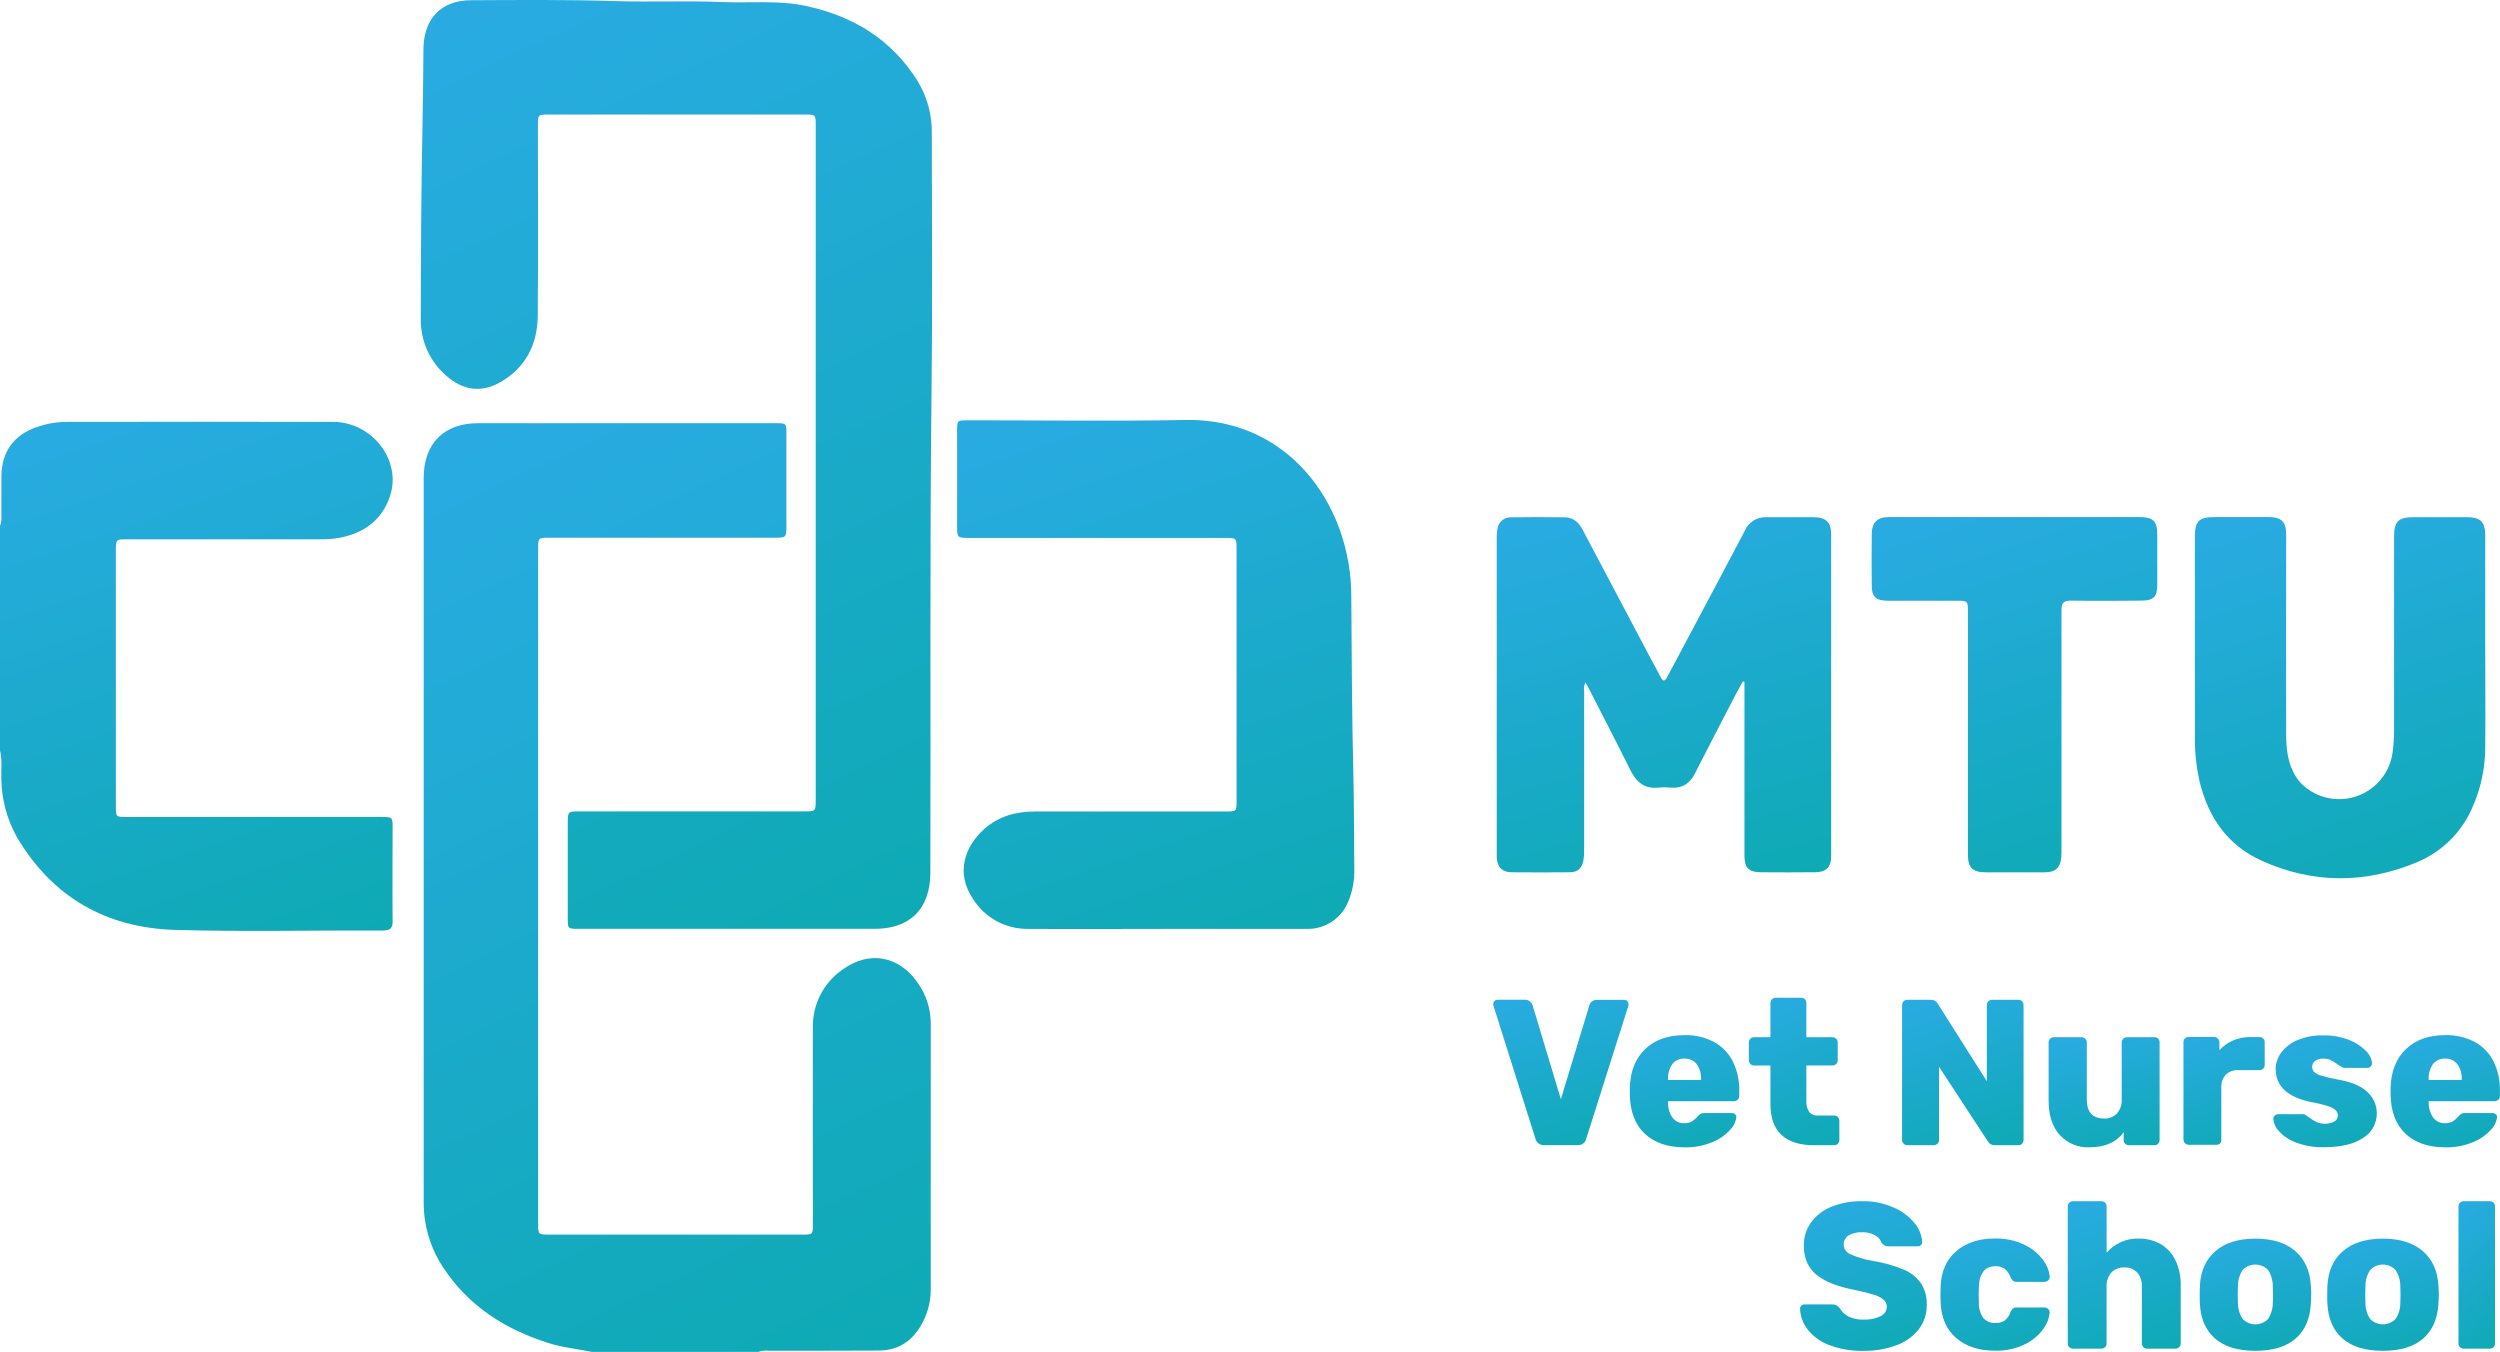 <?xml version="1.0" encoding="UTF-8"?> <svg xmlns="http://www.w3.org/2000/svg" width="771" height="417" viewBox="0 0 771 417" fill="none"> <g clip-path="url(#clip0_2737_5)"> <path d="M259.86 299C256.958 301.004 254.6 303.698 252.999 306.841C251.398 309.983 250.605 313.474 250.69 317C250.64 337.15 250.69 357.31 250.69 377.47C250.69 380.74 250.69 380.75 247.36 380.75H169.42C165.97 380.75 165.96 380.75 165.96 377.36C165.96 308.027 165.96 238.693 165.96 169.36C165.96 165.84 165.96 165.83 169.53 165.83H239C242.41 165.83 242.52 165.72 242.52 162.4C242.52 152.86 242.52 143.317 242.52 133.77C242.52 130.55 242.52 130.51 239.14 130.51C208.58 130.51 178.023 130.51 147.47 130.51C136.91 130.51 130.67 136.78 130.67 147.36C130.67 221.813 130.67 296.26 130.67 370.7C130.626 377.934 132.751 385.015 136.77 391.03C144.58 402.84 155.77 409.93 169.07 414.17C173.45 415.57 178.07 416.01 182.5 416.92H233.84C234.852 416.56 235.934 416.44 237 416.57C248.3 416.57 259.61 416.57 270.91 416.51C276.76 416.51 281.12 413.79 284.04 408.74C285.991 405.427 287.026 401.655 287.04 397.81C287.04 370.397 287.04 342.987 287.04 315.58C287.025 311.107 285.628 306.748 283.04 303.1C277.22 294.77 268.09 293.05 259.86 299Z" fill="url(#paint0_linear_2737_5)"></path> <path d="M39.13 166.32C58.983 166.32 78.837 166.32 98.69 166.32C100.754 166.358 102.818 166.194 104.85 165.83C112.3 164.37 117.85 160.33 120.27 153.03C123.96 142.03 114.82 130.15 102.75 130.11C75.33 130.03 47.92 130.11 20.5 130.11C17.361 130.13 14.248 130.678 11.29 131.73C4.19 134.17 0.49 139.38 0.43 146.94C0.43 151.07 0.43 155.19 0.43 159.31C0.499 160.303 0.353 161.299 0 162.23L0 231.42C0.78 234.42 0.28 237.49 0.42 240.52C0.55 246.738 2.213 252.828 5.26 258.25C16.19 276.72 32.8 286.16 54 286.78C75.36 287.4 96.76 286.88 118.15 286.97C120.57 286.97 121.15 286.04 121.08 283.85C120.99 274.39 121.08 264.92 121.08 255.46C121.08 251.96 121.08 251.95 117.48 251.95H39C35.74 251.95 35.73 251.95 35.73 248.61V169.61C35.77 166.35 35.8 166.32 39.13 166.32Z" fill="url(#paint1_linear_2737_5)"></path> <path d="M283.18 25.3C275.18 12.3 263.26 4.99 248.57 1.84C240.05 1.93119e-05 231.36 1 222.76 0.63C211.76 0.17 200.76 0.69 189.76 0.34C174.94 -0.14 160.13 1.92672e-05 145.31 0.07C135.98 0.07 130.68 5.83 130.59 15.07C130.53 22.55 130.47 30.07 130.32 37.51C129.91 57.81 129.79 78.12 129.77 98.42C129.725 101.759 130.418 105.067 131.801 108.106C133.184 111.145 135.223 113.841 137.77 116C142.77 120.36 148.31 121.17 154.06 118C162.06 113.53 165.76 106.29 165.84 97.37C166.01 77.82 165.89 58.27 165.89 38.73C165.89 35.33 165.89 35.32 169.36 35.32H248.2C251.56 35.32 251.57 35.32 251.57 38.79V246.57C251.57 250.23 251.57 250.23 247.92 250.23H178.29C175.29 250.23 175.11 250.44 175.1 253.3C175.1 263.38 175.1 273.46 175.1 283.54C175.1 286.33 175.23 286.45 178.1 286.45C208.66 286.45 239.22 286.45 269.78 286.45C280.78 286.45 286.88 280.18 286.92 269.18C287.09 219.63 286.71 170.08 287.29 120.53C287.59 94.11 287.4 67.69 287.37 41.27C287.478 35.661 286.028 30.133 283.18 25.3V25.3Z" fill="url(#paint2_linear_2737_5)"></path> <path d="M416.74 184C416.75 177.042 415.573 170.133 413.26 163.57C405.86 142.94 388.49 129.1 365.69 129.52C343.31 129.94 320.92 129.61 298.54 129.62C295.2 129.62 295.18 129.62 295.17 132.9V162C295.17 165.89 295.17 165.9 299.17 165.9H377.77C381.35 165.9 381.36 165.9 381.36 169.4V246.82C381.36 250.25 381.36 250.26 377.95 250.26H319.25C313.41 250.26 308 251.69 303.57 255.65C297.44 261.15 294.7 269.21 300.05 277.19C301.847 280.068 304.355 282.434 307.333 284.06C310.311 285.685 313.658 286.515 317.05 286.47C331.33 286.57 345.62 286.47 359.91 286.47H403C405.774 286.544 408.502 285.754 410.808 284.21C413.114 282.666 414.882 280.443 415.87 277.85C417.126 274.805 417.739 271.533 417.67 268.24C417.56 258.47 417.61 248.7 417.38 238.93C416.91 220.62 416.88 202.3 416.74 184Z" fill="url(#paint3_linear_2737_5)"></path> <path d="M559.67 269C563.19 269 564.73 267.46 564.73 264C564.73 230.927 564.73 197.863 564.73 164.81C564.73 161.07 563.14 159.54 559.38 159.51C554.49 159.51 549.6 159.51 544.71 159.51C543.328 159.447 541.96 159.805 540.787 160.537C539.613 161.269 538.69 162.341 538.14 163.61C532.633 174.077 527.093 184.53 521.52 194.97C519.08 199.56 516.62 204.13 514.2 208.72C513.5 210.06 512.93 210.4 512.14 208.8C511.35 207.2 510.4 205.58 509.54 203.96L488 163.22C486.85 161.03 485.12 159.58 482.61 159.54C477.11 159.45 471.61 159.47 466.11 159.54C465.138 159.475 464.175 159.764 463.398 160.351C462.621 160.939 462.082 161.787 461.88 162.74C461.647 163.858 461.55 164.999 461.59 166.14C461.59 198.213 461.59 230.283 461.59 262.35C461.59 263.11 461.59 263.88 461.59 264.64C461.85 267.49 463.32 268.98 466.16 269.01C472.12 269.063 478.08 269.063 484.04 269.01C486.53 269.01 487.85 267.83 488.32 265.39C488.502 264.263 488.579 263.121 488.55 261.98C488.55 245.707 488.55 229.44 488.55 213.18C488.377 212.247 488.521 211.282 488.96 210.44C489.41 211.27 489.74 211.86 490.05 212.44C494.32 220.8 498.65 229.14 502.83 237.54C504.65 241.19 507.16 243.37 511.47 242.9C512.687 242.78 513.913 242.78 515.13 242.9C518.68 243.2 521.13 241.72 522.7 238.56C526.89 230.32 531.17 222.13 535.42 213.93C536.08 212.65 536.8 211.41 537.49 210.15L537.99 210.3V211.65C537.99 229.063 537.99 246.473 537.99 263.88C537.99 267.67 539.31 268.99 543.08 269.01C548.67 269.05 554.17 269.06 559.67 269Z" fill="url(#paint4_linear_2737_5)"></path> <path d="M697.56 265.47C713.32 272.58 729.44 272.56 745.35 265.93C749.287 264.298 752.859 261.897 755.856 258.866C758.852 255.835 761.213 252.236 762.8 248.28C765.143 242.786 766.38 236.883 766.44 230.91C766.56 220.07 766.44 209.23 766.44 198.39C766.44 187.323 766.44 176.253 766.44 165.18C766.44 160.96 765.03 159.52 760.83 159.5C755.33 159.5 749.83 159.5 744.33 159.5C739.65 159.5 738.33 160.83 738.33 165.5C738.33 185.347 738.33 205.193 738.33 225.04C738.337 227.404 738.183 229.766 737.87 232.11C737.472 234.98 736.332 237.696 734.562 239.99C732.791 242.283 730.453 244.074 727.777 245.186C725.101 246.297 722.182 246.69 719.308 246.326C716.433 245.962 713.704 244.853 711.39 243.11C710.155 242.21 709.091 241.096 708.25 239.82C705.56 235.74 705.06 231.12 705.05 226.44C704.99 205.9 705.05 185.37 705.05 164.84C705.05 160.9 703.61 159.48 699.64 159.46C694.06 159.46 688.49 159.46 682.91 159.46C678.2 159.46 676.91 160.71 676.91 165.46C676.91 186.233 676.91 206.997 676.91 227.75C676.886 232.179 677.362 236.597 678.33 240.92C681 252.08 687 260.72 697.56 265.47Z" fill="url(#paint5_linear_2737_5)"></path> <path d="M582.14 185.26C589.14 185.26 596.2 185.26 603.22 185.26C606.91 185.26 606.91 185.26 606.91 188.85C606.91 213.737 606.91 238.627 606.91 263.52C606.91 267.62 608.31 269.01 612.43 269.02C618.43 269.02 624.5 269.02 630.54 269.02C633.95 269.02 635.41 267.65 635.7 264.27C635.78 263.36 635.76 262.44 635.76 261.52C635.76 237.093 635.76 212.663 635.76 188.23C635.76 185.92 636.45 185.23 638.76 185.23C645.94 185.36 653.12 185.28 660.3 185.23C664.13 185.23 665.3 184.11 665.3 180.35C665.3 175.35 665.3 170.27 665.3 165.24C665.3 160.58 664.17 159.46 659.45 159.46C646.783 159.46 634.117 159.46 621.45 159.46C608.54 159.46 595.63 159.46 582.72 159.46C578.88 159.46 577.27 161.07 577.24 164.89C577.2 169.997 577.2 175.11 577.24 180.23C577.19 184 578.49 185.25 582.14 185.26Z" fill="url(#paint6_linear_2737_5)"></path> <path d="M500.91 308.35H492.52C491.987 308.325 491.461 308.483 491.03 308.797C490.599 309.112 490.288 309.565 490.15 310.08L481.37 339L472.66 310.05C472.505 309.589 472.229 309.177 471.86 308.86C471.423 308.49 470.862 308.297 470.29 308.32H461.9C461.713 308.315 461.527 308.35 461.355 308.423C461.182 308.495 461.027 308.603 460.9 308.74C460.77 308.856 460.665 308.997 460.593 309.156C460.52 309.314 460.482 309.486 460.48 309.66L460.61 310.24L473.55 351.24C473.71 351.785 474.035 352.267 474.48 352.62C474.985 353.001 475.608 353.192 476.24 353.16H486.55C487.181 353.188 487.803 352.998 488.31 352.62C488.751 352.276 489.056 351.787 489.17 351.24L502.17 310.24C502.212 310.05 502.232 309.855 502.23 309.66C502.227 309.316 502.091 308.986 501.85 308.74C501.729 308.613 501.583 308.513 501.421 308.446C501.259 308.379 501.085 308.346 500.91 308.35V308.35Z" fill="url(#paint7_linear_2737_5)"></path> <path d="M528.8 321.45C525.944 319.901 522.728 319.138 519.48 319.24C514.4 319.24 510.363 320.67 507.37 323.53C504.37 326.39 502.81 330.36 502.63 335.44V337.44C502.723 342.773 504.263 346.84 507.25 349.64C510.237 352.44 514.333 353.84 519.54 353.84C522.471 353.908 525.384 353.359 528.09 352.23C530.197 351.39 532.082 350.076 533.6 348.39C534.658 347.341 535.325 345.961 535.49 344.48C535.491 344.315 535.455 344.152 535.384 344.003C535.313 343.854 535.209 343.723 535.08 343.62C534.802 343.383 534.445 343.258 534.08 343.27H525.69C525.31 343.248 524.929 343.302 524.57 343.43C524.213 343.637 523.898 343.908 523.64 344.23C523.129 344.832 522.537 345.361 521.88 345.8C521.135 346.232 520.281 346.441 519.42 346.4C518.712 346.435 518.005 346.293 517.366 345.985C516.727 345.678 516.175 345.216 515.76 344.64C514.846 343.268 514.378 341.648 514.42 340V339.62H534.72C534.94 339.624 535.159 339.584 535.364 339.501C535.568 339.419 535.754 339.296 535.91 339.14C536.066 338.984 536.189 338.798 536.271 338.594C536.354 338.389 536.394 338.17 536.39 337.95V336.35C536.443 333.307 535.797 330.293 534.5 327.54C533.263 324.978 531.275 322.854 528.8 321.45ZM524.6 333.07H514.42V332.94C514.321 331.249 514.781 329.573 515.73 328.17C516.174 327.609 516.746 327.162 517.399 326.868C518.052 326.574 518.765 326.441 519.48 326.48C520.199 326.443 520.916 326.577 521.573 326.871C522.23 327.165 522.808 327.61 523.26 328.17C524.233 329.563 524.705 331.244 524.6 332.94V333.07Z" fill="url(#paint8_linear_2737_5)"></path> <path d="M565.66 353.18C565.875 353.189 566.09 353.151 566.288 353.068C566.487 352.985 566.665 352.859 566.81 352.7C567.102 352.401 567.264 351.998 567.26 351.58V345.69C567.266 345.473 567.23 345.258 567.152 345.055C567.075 344.853 566.959 344.668 566.81 344.51C566.664 344.352 566.486 344.228 566.287 344.145C566.089 344.062 565.875 344.023 565.66 344.03H560.6C560.091 344.075 559.578 343.993 559.108 343.79C558.639 343.588 558.227 343.271 557.91 342.87C557.288 341.854 556.997 340.669 557.08 339.48V328.59H565.08C565.52 328.602 565.948 328.44 566.27 328.14C566.428 327.994 566.552 327.816 566.635 327.617C566.718 327.419 566.757 327.205 566.75 326.99V321.48C566.757 321.265 566.718 321.051 566.635 320.853C566.552 320.654 566.428 320.476 566.27 320.33C565.948 320.03 565.52 319.868 565.08 319.88H557.08V309.31C557.088 309.098 557.052 308.886 556.975 308.688C556.897 308.49 556.78 308.311 556.63 308.16C556.479 308.011 556.299 307.895 556.101 307.817C555.903 307.74 555.692 307.703 555.48 307.71H547.6C547.182 307.706 546.779 307.868 546.48 308.16C546.322 308.306 546.198 308.484 546.115 308.683C546.032 308.881 545.993 309.095 546 309.31V319.88H540.94C540.522 319.876 540.119 320.038 539.82 320.33C539.662 320.476 539.538 320.654 539.455 320.853C539.372 321.051 539.333 321.265 539.34 321.48V327C539.35 327.421 539.522 327.822 539.82 328.12C540.118 328.418 540.519 328.59 540.94 328.6H546V340.45C546 348.95 550.523 353.197 559.57 353.19L565.66 353.18Z" fill="url(#paint9_linear_2737_5)"></path> <path d="M615.23 353.18H622.47C622.685 353.189 622.9 353.151 623.098 353.068C623.297 352.985 623.475 352.859 623.62 352.7C623.769 352.543 623.885 352.357 623.962 352.155C624.04 351.952 624.076 351.737 624.07 351.52V310C624.08 309.563 623.919 309.139 623.62 308.82C623.474 308.662 623.296 308.538 623.097 308.455C622.899 308.372 622.685 308.333 622.47 308.34H614.34C614.124 308.333 613.908 308.372 613.708 308.455C613.508 308.538 613.328 308.662 613.18 308.82C612.884 309.14 612.726 309.564 612.74 310V333.45L597.62 309.56C597.407 309.173 597.09 308.854 596.705 308.638C596.319 308.422 595.881 308.319 595.44 308.34H588.2C587.985 308.333 587.771 308.372 587.573 308.455C587.374 308.538 587.196 308.662 587.05 308.82C586.751 309.139 586.59 309.563 586.6 310V351.57C586.599 351.78 586.641 351.987 586.724 352.18C586.806 352.373 586.928 352.546 587.08 352.69C587.223 352.843 587.397 352.965 587.589 353.048C587.782 353.131 587.99 353.172 588.2 353.17H596.34C596.776 353.185 597.2 353.027 597.52 352.73C597.678 352.582 597.803 352.402 597.885 352.202C597.968 352.002 598.007 351.786 598 351.57V329L613.06 352C613.275 352.38 613.592 352.693 613.976 352.901C614.359 353.11 614.794 353.207 615.23 353.18V353.18Z" fill="url(#paint10_linear_2737_5)"></path> <path d="M654.94 349.15V351.58C654.933 351.796 654.972 352.012 655.055 352.212C655.137 352.412 655.262 352.592 655.42 352.74C655.743 353.038 656.171 353.196 656.61 353.18H664.42C664.637 353.189 664.853 353.151 665.053 353.068C665.253 352.985 665.433 352.86 665.58 352.7C665.866 352.398 666.024 351.996 666.02 351.58V321.48C666.03 321.267 665.995 321.055 665.919 320.856C665.842 320.658 665.724 320.477 665.574 320.327C665.423 320.176 665.243 320.058 665.044 319.982C664.845 319.905 664.633 319.87 664.42 319.88H656C655.56 319.868 655.132 320.03 654.81 320.33C654.652 320.476 654.528 320.654 654.445 320.853C654.362 321.051 654.323 321.265 654.33 321.48V339C654.428 340.591 653.913 342.158 652.89 343.38C652.376 343.915 651.752 344.332 651.062 344.603C650.372 344.874 649.631 344.993 648.89 344.95C645.337 344.95 643.563 342.967 643.57 339V321.48C643.577 321.265 643.538 321.051 643.455 320.853C643.372 320.654 643.248 320.476 643.09 320.33C642.933 320.181 642.747 320.065 642.545 319.988C642.342 319.911 642.127 319.874 641.91 319.88H633.39C632.972 319.876 632.569 320.038 632.27 320.33C632.112 320.476 631.988 320.654 631.905 320.853C631.822 321.051 631.783 321.265 631.79 321.48V339.35C631.79 343.957 632.943 347.523 635.25 350.05C636.4 351.302 637.809 352.288 639.379 352.941C640.949 353.594 642.641 353.897 644.34 353.83C649.193 353.83 652.727 352.27 654.94 349.15Z" fill="url(#paint11_linear_2737_5)"></path> <path d="M684.57 352.74C684.728 352.592 684.853 352.412 684.935 352.212C685.018 352.012 685.057 351.796 685.05 351.58V335.44C685 334.716 685.095 333.988 685.331 333.301C685.566 332.614 685.936 331.982 686.42 331.44C686.945 330.948 687.566 330.569 688.244 330.326C688.922 330.084 689.642 329.983 690.36 330.03H696.83C697.045 330.037 697.259 329.998 697.457 329.915C697.656 329.832 697.834 329.708 697.98 329.55C698.272 329.251 698.434 328.848 698.43 328.43V321.43C698.438 321.218 698.403 321.006 698.325 320.808C698.248 320.61 698.13 320.43 697.98 320.28C697.83 320.13 697.65 320.012 697.452 319.935C697.254 319.857 697.042 319.822 696.83 319.83H694C692.162 319.801 690.338 320.162 688.65 320.89C687.053 321.575 685.623 322.598 684.46 323.89V321.45C684.465 321.231 684.425 321.013 684.343 320.81C684.26 320.607 684.137 320.423 683.98 320.27C683.824 320.114 683.638 319.991 683.434 319.909C683.229 319.826 683.01 319.786 682.79 319.79H674.98C674.764 319.783 674.548 319.822 674.348 319.905C674.148 319.987 673.968 320.112 673.82 320.27C673.523 320.59 673.365 321.014 673.38 321.45V351.45C673.39 351.871 673.562 352.272 673.86 352.57C674.158 352.868 674.559 353.04 674.98 353.05H683.43C683.835 353.089 684.24 352.979 684.57 352.74V352.74Z" fill="url(#paint12_linear_2737_5)"></path> <path d="M733 343.32C733.002 342.098 732.749 340.889 732.258 339.77C731.768 338.651 731.05 337.647 730.15 336.82C728.25 334.96 725.207 333.667 721.02 332.94C719.278 332.651 717.558 332.247 715.87 331.73C715.038 331.512 714.268 331.105 713.62 330.54C713.248 330.104 713.055 329.543 713.08 328.97C713.076 328.621 713.156 328.277 713.312 327.966C713.469 327.654 713.698 327.385 713.98 327.18C714.707 326.672 715.585 326.425 716.47 326.48C717.228 326.454 717.982 326.594 718.68 326.89C719.372 327.243 720.04 327.64 720.68 328.08C721.164 328.457 721.679 328.791 722.22 329.08C722.483 329.264 722.8 329.352 723.12 329.33H730.12C730.309 329.334 730.496 329.297 730.669 329.221C730.842 329.145 730.996 329.032 731.12 328.89C731.381 328.622 731.532 328.265 731.54 327.89C731.407 326.488 730.771 325.181 729.75 324.21C728.288 322.684 726.505 321.502 724.53 320.75C721.949 319.736 719.192 319.247 716.42 319.31C713.709 319.241 711.015 319.742 708.51 320.78C706.523 321.597 704.794 322.938 703.51 324.66C702.431 326.106 701.836 327.856 701.81 329.66C701.81 334.993 705.503 338.41 712.89 339.91C714.638 340.202 716.362 340.62 718.05 341.16C718.898 341.406 719.683 341.832 720.35 342.41C720.763 342.837 720.996 343.406 721 344C721.008 344.387 720.907 344.768 720.709 345.1C720.511 345.432 720.224 345.703 719.88 345.88C719.01 346.362 718.024 346.597 717.03 346.56C716.162 346.582 715.3 346.418 714.5 346.08C713.698 345.699 712.937 345.237 712.23 344.7C711.839 344.401 711.431 344.124 711.01 343.87C710.927 343.785 710.827 343.719 710.717 343.674C710.607 343.629 710.489 343.607 710.37 343.61H702.62C702.227 343.612 701.848 343.762 701.56 344.03C701.407 344.158 701.284 344.319 701.201 344.501C701.118 344.682 701.077 344.88 701.08 345.08C701.203 346.478 701.804 347.792 702.78 348.8C704.211 350.377 706.002 351.584 708 352.32C710.798 353.383 713.778 353.886 716.77 353.8C721.903 353.8 725.903 352.85 728.77 350.95C730.078 350.156 731.155 349.034 731.897 347.696C732.639 346.358 733.019 344.85 733 343.32V343.32Z" fill="url(#paint13_linear_2737_5)"></path> <path d="M769.11 327.53C767.871 324.972 765.883 322.851 763.41 321.45C760.554 319.901 757.338 319.138 754.09 319.24C749.01 319.24 744.977 320.67 741.99 323.53C739.003 326.39 737.423 330.36 737.25 335.44V337.44C737.33 342.773 738.867 346.84 741.86 349.64C744.86 352.44 748.94 353.84 754.16 353.84C757.091 353.906 760.004 353.358 762.71 352.23C764.813 351.387 766.694 350.074 768.21 348.39C769.268 347.341 769.935 345.961 770.1 344.48C770.101 344.315 770.065 344.152 769.994 344.003C769.923 343.854 769.819 343.723 769.69 343.62C769.412 343.383 769.055 343.258 768.69 343.27H760.3C759.92 343.248 759.539 343.302 759.18 343.43C758.823 343.637 758.508 343.908 758.25 344.23C757.739 344.832 757.147 345.361 756.49 345.8C755.745 346.232 754.891 346.441 754.03 346.4C753.323 346.436 752.618 346.294 751.98 345.987C751.342 345.679 750.792 345.216 750.38 344.64C749.452 343.273 748.97 341.652 749 340V339.62H769.31C769.529 339.624 769.747 339.584 769.949 339.502C770.152 339.419 770.336 339.296 770.49 339.14C770.646 338.984 770.769 338.798 770.851 338.594C770.934 338.389 770.974 338.17 770.97 337.95V336.35C771.034 333.306 770.398 330.289 769.11 327.53V327.53ZM759.22 333.07H749V332.94C748.899 331.248 749.363 329.569 750.32 328.17C750.761 327.608 751.332 327.161 751.983 326.867C752.634 326.573 753.347 326.44 754.06 326.48C754.779 326.443 755.496 326.577 756.153 326.871C756.81 327.165 757.388 327.61 757.84 328.17C758.816 329.562 759.292 331.243 759.19 332.94L759.22 333.07Z" fill="url(#paint14_linear_2737_5)"></path> <path d="M587.28 391.62C584.21 390.325 580.992 389.412 577.7 388.9C575.227 388.496 572.817 387.773 570.53 386.75C569.964 386.5 569.483 386.093 569.142 385.577C568.802 385.061 568.617 384.458 568.61 383.84C568.583 383.282 568.705 382.726 568.963 382.231C569.221 381.735 569.607 381.317 570.08 381.02C571.342 380.295 572.786 379.948 574.24 380.02C575.633 379.966 577.014 380.287 578.24 380.95C579.178 381.416 579.896 382.231 580.24 383.22C580.47 383.586 580.793 383.886 581.176 384.088C581.558 384.29 581.988 384.387 582.42 384.37H591.42C591.607 384.383 591.794 384.353 591.968 384.282C592.141 384.211 592.296 384.101 592.42 383.96C592.677 383.691 592.817 383.332 592.81 382.96C592.63 380.854 591.814 378.852 590.47 377.22C588.736 375.113 586.515 373.459 584 372.4C580.928 371.034 577.591 370.368 574.23 370.45C570.996 370.387 567.782 370.975 564.78 372.18C562.277 373.172 560.104 374.85 558.51 377.02C557.037 379.08 556.262 381.558 556.3 384.09C556.3 387.983 557.58 390.983 560.14 393.09C562.7 395.197 566.563 396.757 571.73 397.77C574.397 398.323 576.427 398.823 577.82 399.27C578.938 399.568 579.983 400.092 580.89 400.81C581.21 401.082 581.465 401.421 581.638 401.803C581.811 402.185 581.897 402.601 581.89 403.02C581.879 403.629 581.695 404.223 581.361 404.733C581.026 405.243 580.555 405.647 580 405.9C578.345 406.698 576.514 407.063 574.68 406.96C573.051 407.03 571.43 406.686 569.97 405.96C568.883 405.381 567.984 404.503 567.38 403.43C567.079 403.073 566.721 402.769 566.32 402.53C565.93 402.346 565.501 402.26 565.07 402.28H556.55C556.179 402.269 555.82 402.406 555.55 402.66C555.409 402.784 555.299 402.939 555.228 403.112C555.157 403.286 555.127 403.473 555.14 403.66C555.231 405.991 556.061 408.232 557.51 410.06C559.239 412.205 561.516 413.843 564.1 414.8C567.472 416.082 571.063 416.694 574.67 416.6C578.119 416.658 581.549 416.082 584.79 414.9C587.505 413.937 589.9 412.241 591.71 410C593.384 407.84 594.266 405.172 594.21 402.44C594.298 400.134 593.707 397.853 592.51 395.88C591.207 393.992 589.393 392.514 587.28 391.62V391.62Z" fill="url(#paint15_linear_2737_5)"></path> <path d="M615.42 390.5C616.435 390.458 617.436 390.749 618.27 391.33C619.12 392.029 619.755 392.955 620.1 394C620.258 394.38 620.497 394.722 620.8 395C621.113 395.234 621.5 395.348 621.89 395.32H630.48C630.703 395.323 630.925 395.283 631.133 395.2C631.34 395.118 631.53 394.996 631.69 394.84C631.854 394.693 631.98 394.51 632.058 394.305C632.136 394.099 632.164 393.878 632.14 393.66C631.937 391.843 631.246 390.116 630.14 388.66C628.673 386.656 626.736 385.042 624.5 383.96C621.593 382.542 618.383 381.856 615.15 381.96C610.283 381.96 606.333 383.263 603.3 385.87C600.267 388.477 598.667 392.083 598.5 396.69L598.43 399.32L598.5 401.88C598.713 406.493 600.323 410.09 603.33 412.67C606.337 415.25 610.277 416.543 615.15 416.55C618.481 416.665 621.787 415.935 624.76 414.43C627.012 413.298 628.939 411.612 630.36 409.53C631.373 408.132 631.982 406.481 632.12 404.76C632.121 404.552 632.075 404.346 631.987 404.158C631.899 403.969 631.77 403.803 631.61 403.67C631.294 403.385 630.885 403.225 630.46 403.22H621.87C621.479 403.195 621.092 403.313 620.78 403.55C620.477 403.828 620.238 404.17 620.08 404.55C619.748 405.581 619.139 406.501 618.32 407.21C617.459 407.786 616.434 408.067 615.4 408.01C614.693 408.059 613.984 407.942 613.33 407.67C612.676 407.397 612.094 406.976 611.63 406.44C610.652 405 610.177 403.278 610.28 401.54L610.22 399.43L610.28 396.99C610.42 392.67 612.133 390.507 615.42 390.5Z" fill="url(#paint16_linear_2737_5)"></path> <path d="M666.28 383.65C664.265 382.524 661.988 381.948 659.68 381.98C657.792 381.904 655.912 382.257 654.18 383.013C652.448 383.768 650.909 384.905 649.68 386.34V372.05C649.687 371.835 649.648 371.621 649.565 371.423C649.482 371.224 649.358 371.046 649.2 370.9C648.878 370.6 648.45 370.438 648.01 370.45H639.37C639.152 370.443 638.934 370.479 638.73 370.557C638.526 370.634 638.339 370.75 638.18 370.9C638.022 371.046 637.898 371.224 637.815 371.423C637.732 371.621 637.693 371.835 637.7 372.05V414.33C637.693 414.545 637.732 414.759 637.815 414.957C637.898 415.156 638.022 415.334 638.18 415.48C638.339 415.63 638.526 415.746 638.73 415.824C638.934 415.901 639.152 415.937 639.37 415.93H648C648.44 415.942 648.868 415.78 649.19 415.48C649.348 415.334 649.472 415.156 649.555 414.957C649.638 414.759 649.677 414.545 649.67 414.33V396.84C649.573 395.242 650.1 393.668 651.14 392.45C651.66 391.923 652.284 391.511 652.973 391.241C653.662 390.97 654.401 390.847 655.14 390.88C655.88 390.838 656.621 390.957 657.312 391.228C658.002 391.499 658.626 391.916 659.14 392.45C660.143 393.685 660.647 395.252 660.55 396.84V414.33C660.55 414.539 660.593 414.747 660.675 414.939C660.758 415.132 660.879 415.305 661.03 415.45C661.174 415.603 661.348 415.724 661.54 415.806C661.733 415.889 661.94 415.931 662.15 415.93H670.86C671.3 415.942 671.728 415.78 672.05 415.48C672.208 415.334 672.332 415.156 672.415 414.957C672.498 414.759 672.537 414.545 672.53 414.33V396.46C672.606 393.738 672.034 391.037 670.86 388.58C669.86 386.516 668.265 384.799 666.28 383.65V383.65Z" fill="url(#paint17_linear_2737_5)"></path> <path d="M707.82 385.79C704.853 383.263 700.763 382 695.55 382C690.337 382 686.247 383.27 683.28 385.81C680.32 388.35 678.71 391.883 678.45 396.41C678.41 396.97 678.39 397.93 678.39 399.29C678.39 400.66 678.39 401.62 678.45 402.18C678.71 406.79 680.27 410.34 683.16 412.84C686.05 415.34 690.16 416.59 695.55 416.59C700.94 416.59 705.06 415.34 707.94 412.84C710.82 410.34 712.39 406.79 712.65 402.18C712.74 401.07 712.78 400.11 712.78 399.29C712.78 398.47 712.78 397.52 712.65 396.41C712.39 391.877 710.78 388.337 707.82 385.79ZM700.93 401.79C700.944 403.565 700.432 405.305 699.46 406.79C698.95 407.309 698.341 407.722 697.67 408.004C696.999 408.285 696.278 408.43 695.55 408.43C694.822 408.43 694.101 408.285 693.43 408.004C692.759 407.722 692.15 407.309 691.64 406.79C690.668 405.305 690.156 403.565 690.17 401.79L690.11 399.22L690.17 396.66C690.156 394.885 690.668 393.145 691.64 391.66C692.145 391.132 692.752 390.711 693.424 390.424C694.096 390.137 694.819 389.989 695.55 389.989C696.281 389.989 697.004 390.137 697.676 390.424C698.348 390.711 698.955 391.132 699.46 391.66C700.432 393.145 700.944 394.885 700.93 396.66C700.93 397.09 700.99 397.94 700.99 399.22C700.99 400.5 701 401.41 700.93 401.84V401.79Z" fill="url(#paint18_linear_2737_5)"></path> <path d="M747.14 385.79C744.173 383.263 740.087 382 734.88 382C729.673 382 725.583 383.27 722.61 385.81C719.637 388.35 718.027 391.883 717.78 396.41C717.78 396.97 717.71 397.93 717.71 399.29C717.71 400.65 717.71 401.62 717.78 402.18C718.033 406.787 719.6 410.34 722.48 412.84C725.36 415.34 729.493 416.59 734.88 416.59C740.26 416.59 744.39 415.34 747.27 412.84C750.15 410.34 751.727 406.78 752 402.16C752.08 401.05 752.13 400.09 752.13 399.27C752.13 398.45 752.08 397.5 752 396.39C751.727 391.87 750.107 388.337 747.14 385.79ZM740.26 401.79C740.277 403.567 739.761 405.308 738.78 406.79C738.271 407.309 737.663 407.722 736.993 408.003C736.322 408.285 735.602 408.43 734.875 408.43C734.148 408.43 733.428 408.285 732.757 408.003C732.087 407.722 731.479 407.309 730.97 406.79C729.993 405.307 729.481 403.566 729.5 401.79L729.43 399.22L729.5 396.66C729.486 394.885 729.998 393.145 730.97 391.66C731.474 391.132 732.08 390.712 732.751 390.425C733.423 390.138 734.145 389.99 734.875 389.99C735.605 389.99 736.327 390.138 736.999 390.425C737.67 390.712 738.276 391.132 738.78 391.66C739.756 393.144 740.271 394.884 740.26 396.66C740.26 397.09 740.32 397.94 740.32 399.22C740.32 400.5 740.3 401.41 740.26 401.84V401.79Z" fill="url(#paint19_linear_2737_5)"></path> <path d="M767.86 370.45H759.86C759.42 370.438 758.992 370.6 758.67 370.9C758.512 371.046 758.388 371.224 758.305 371.423C758.222 371.621 758.183 371.835 758.19 372.05V414.33C758.183 414.545 758.222 414.759 758.305 414.957C758.388 415.156 758.512 415.334 758.67 415.48C758.992 415.78 759.42 415.942 759.86 415.93H767.86C768.076 415.937 768.292 415.898 768.492 415.815C768.692 415.733 768.872 415.608 769.02 415.45C769.304 415.146 769.462 414.746 769.46 414.33V372.05C769.47 371.837 769.435 371.625 769.359 371.426C769.282 371.227 769.164 371.047 769.014 370.896C768.863 370.746 768.683 370.628 768.484 370.551C768.285 370.475 768.073 370.44 767.86 370.45Z" fill="url(#paint20_linear_2737_5)"></path> </g> <defs> <linearGradient id="paint0_linear_2737_5" x1="141.419" y1="136.696" x2="343.598" y2="559.007" gradientUnits="userSpaceOnUse"> <stop stop-color="#29ABE2"></stop> <stop offset="1" stop-color="#00A99D"></stop> </linearGradient> <linearGradient id="paint1_linear_2737_5" x1="8.325" y1="133.465" x2="94.834" y2="388.728" gradientUnits="userSpaceOnUse"> <stop stop-color="#29ABE2"></stop> <stop offset="1" stop-color="#00A99D"></stop> </linearGradient> <linearGradient id="paint2_linear_2737_5" x1="140.608" y1="6.182" x2="341.772" y2="429.85" gradientUnits="userSpaceOnUse"> <stop stop-color="#29ABE2"></stop> <stop offset="1" stop-color="#00A99D"></stop> </linearGradient> <linearGradient id="paint3_linear_2737_5" x1="303.592" y1="132.902" x2="389.298" y2="388.752" gradientUnits="userSpaceOnUse"> <stop stop-color="#29ABE2"></stop> <stop offset="1" stop-color="#00A99D"></stop> </linearGradient> <linearGradient id="paint4_linear_2737_5" x1="468.672" y1="161.846" x2="519.865" y2="346.223" gradientUnits="userSpaceOnUse"> <stop stop-color="#29ABE2"></stop> <stop offset="1" stop-color="#00A99D"></stop> </linearGradient> <linearGradient id="paint5_linear_2737_5" x1="683.068" y1="161.866" x2="742.417" y2="344.472" gradientUnits="userSpaceOnUse"> <stop stop-color="#29ABE2"></stop> <stop offset="1" stop-color="#00A99D"></stop> </linearGradient> <linearGradient id="paint6_linear_2737_5" x1="583.266" y1="161.826" x2="641.648" y2="341.419" gradientUnits="userSpaceOnUse"> <stop stop-color="#29ABE2"></stop> <stop offset="1" stop-color="#00A99D"></stop> </linearGradient> <linearGradient id="paint7_linear_2737_5" x1="463.35" y1="309.287" x2="484.502" y2="384.628" gradientUnits="userSpaceOnUse"> <stop stop-color="#29ABE2"></stop> <stop offset="1" stop-color="#00A99D"></stop> </linearGradient> <linearGradient id="paint8_linear_2737_5" x1="504.951" y1="319.979" x2="520.636" y2="378.512" gradientUnits="userSpaceOnUse"> <stop stop-color="#29ABE2"></stop> <stop offset="1" stop-color="#00A99D"></stop> </linearGradient> <linearGradient id="paint9_linear_2737_5" x1="541.259" y1="308.691" x2="570.969" y2="378.474" gradientUnits="userSpaceOnUse"> <stop stop-color="#29ABE2"></stop> <stop offset="1" stop-color="#00A99D"></stop> </linearGradient> <linearGradient id="paint10_linear_2737_5" x1="589.175" y1="309.306" x2="612.336" y2="383.343" gradientUnits="userSpaceOnUse"> <stop stop-color="#29ABE2"></stop> <stop offset="1" stop-color="#00A99D"></stop> </linearGradient> <linearGradient id="paint11_linear_2737_5" x1="634.142" y1="320.612" x2="649.098" y2="378.286" gradientUnits="userSpaceOnUse"> <stop stop-color="#29ABE2"></stop> <stop offset="1" stop-color="#00A99D"></stop> </linearGradient> <linearGradient id="paint12_linear_2737_5" x1="675.101" y1="320.508" x2="693.78" y2="374.322" gradientUnits="userSpaceOnUse"> <stop stop-color="#29ABE2"></stop> <stop offset="1" stop-color="#00A99D"></stop> </linearGradient> <linearGradient id="paint13_linear_2737_5" x1="703.274" y1="320.049" x2="719.638" y2="377.965" gradientUnits="userSpaceOnUse"> <stop stop-color="#29ABE2"></stop> <stop offset="1" stop-color="#00A99D"></stop> </linearGradient> <linearGradient id="paint14_linear_2737_5" x1="739.568" y1="319.979" x2="755.269" y2="378.503" gradientUnits="userSpaceOnUse"> <stop stop-color="#29ABE2"></stop> <stop offset="1" stop-color="#00A99D"></stop> </linearGradient> <linearGradient id="paint15_linear_2737_5" x1="557.824" y1="371.44" x2="581.41" y2="447.831" gradientUnits="userSpaceOnUse"> <stop stop-color="#29ABE2"></stop> <stop offset="1" stop-color="#00A99D"></stop> </linearGradient> <linearGradient id="paint16_linear_2737_5" x1="600.748" y1="382.697" x2="616.449" y2="441.217" gradientUnits="userSpaceOnUse"> <stop stop-color="#29ABE2"></stop> <stop offset="1" stop-color="#00A99D"></stop> </linearGradient> <linearGradient id="paint17_linear_2737_5" x1="640.094" y1="371.431" x2="665.29" y2="445.267" gradientUnits="userSpaceOnUse"> <stop stop-color="#29ABE2"></stop> <stop offset="1" stop-color="#00A99D"></stop> </linearGradient> <linearGradient id="paint18_linear_2737_5" x1="680.754" y1="382.747" x2="696.17" y2="441.387" gradientUnits="userSpaceOnUse"> <stop stop-color="#29ABE2"></stop> <stop offset="1" stop-color="#00A99D"></stop> </linearGradient> <linearGradient id="paint19_linear_2737_5" x1="720.076" y1="382.747" x2="735.481" y2="441.393" gradientUnits="userSpaceOnUse"> <stop stop-color="#29ABE2"></stop> <stop offset="1" stop-color="#00A99D"></stop> </linearGradient> <linearGradient id="paint20_linear_2737_5" x1="758.964" y1="371.431" x2="800.123" y2="410.458" gradientUnits="userSpaceOnUse"> <stop stop-color="#29ABE2"></stop> <stop offset="1" stop-color="#00A99D"></stop> </linearGradient> <clipPath id="clip0_2737_5"> <rect width="771" height="416.97" fill="white"></rect> </clipPath> </defs> </svg> 